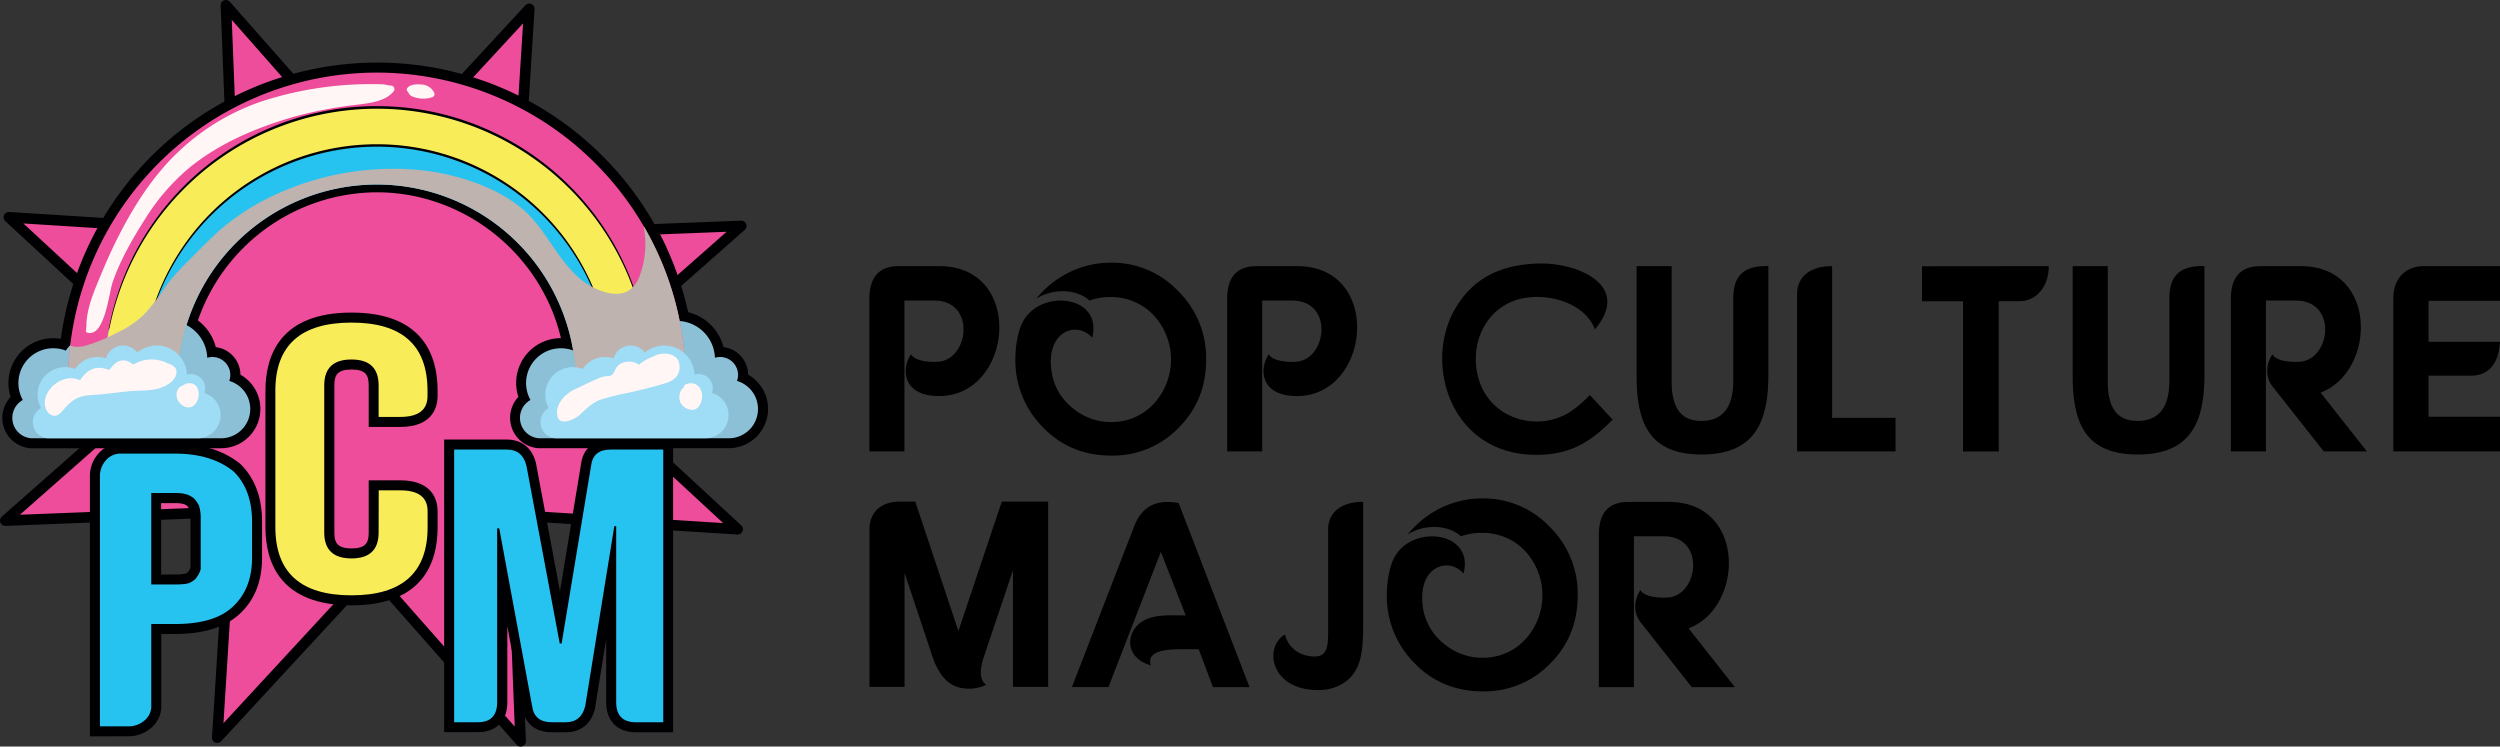 <svg xmlns="http://www.w3.org/2000/svg" viewBox="0 0 998.7 298.22"><rect x="0" y="0" width="998.7" height="298.22" fill="#333333" stroke="none"/><defs><style>.cls-1{isolation:isolate;}.cls-2,.cls-5{fill:#ed4d9a;}.cls-2{stroke:#000003;stroke-linecap:round;stroke-linejoin:round;stroke-width:4.22px;}.cls-3{fill:#000003;}.cls-4{fill:#8bc0d6;}.cls-6{fill:#f8ed59;}.cls-7{fill:#26c3f0;}.cls-8{fill:#beb3af;mix-blend-mode:multiply;}.cls-9{fill:#9fdcf5;}.cls-10{fill:#fff6f5;}</style></defs><g class="cls-1"><g id="Layer_1" data-name="Layer 1"><path d="M375.25,106.31c34.36,0,29.5,51.91-.1,51.91-14.91,0-15.12-11.2-11.21-16.7,1.48,3,8.77,3.38,11.95,2.85,11.42-2.11,13.53-24.31-2.65-24.31H361.3v60.26h-14v-61c0-7.72,3.17-13,11.63-13Z"/><path d="M470.62,116.25a37.44,37.44,0,0,1,11.2,27.49c0,10.68-3.59,19.77-11,27.17A36.47,36.47,0,0,1,444,182c-11,0-20.19-3.8-27.49-11.42a37.94,37.94,0,0,1-10.89-27.17c0-4.12.74-10.46,2.86-14.59,6.87-13.74,32.25-11,27.81,6.13-5.4-6.44-17-3.48-16.5,10.37.32,7.4,3.17,13.21,8.67,17.65A23.59,23.59,0,0,0,444,168.59a22.73,22.73,0,0,0,16.81-7.19,26.1,26.1,0,0,0,0-35.53,23.21,23.21,0,0,0-17.12-7.19,24.5,24.5,0,0,0-8.46,1.38c-5.08-4.66-14.49-5-21.25-.74a38.7,38.7,0,0,1,10.68-9.2,37.53,37.53,0,0,1,19.24-5.18A36.35,36.35,0,0,1,470.62,116.25Z"/><path d="M518.19,106.31c34.36,0,29.5,51.91-.1,51.91-14.91,0-15.12-11.2-11.21-16.7,1.48,3,8.77,3.38,12,2.85,11.41-2.11,13.53-24.31-2.65-24.31H504.23v60.26h-14v-61c0-7.72,3.17-13,11.63-13Z"/><path d="M608.06,119.21c-11.53,2.43-18.51,12.79-18.51,24,0,21.25,20.3,29.71,34.89,22.84,3.28-1.48,6.77-4.23,10.68-8.25l9.1,9.83c-9.52,9.73-17.77,14.07-30.56,14.07-34,0-44.93-35.95-32.67-57.84,7.82-14,20.41-18.39,34.36-18.61,14.7-.21,36.69,8.67,21.78,26.33C633.33,121.22,618.84,116.88,608.06,119.21Z"/><path d="M667.79,106.31v46.1c0,9.3,2.85,15.75,11.84,15.75s12.79-5.92,12.79-16.07v-33c0-7.72,3-13.11,14-12.8v43.77c0,18.4-5.39,31.51-26.64,31.51s-26-13-26-31.51V106.31Z"/><path d="M757.23,166.89v13.43H717.9V117.41c0-7,5.5-11.2,14-11.1v60.58Z"/><path d="M818.45,106.31c0,8.67-5.4,14-11.53,14h-8.46v60.05H784.19v-60H767.8v-14Z"/><path d="M842,106.31v46.1c0,9.3,2.85,15.75,11.84,15.75s12.79-5.92,12.79-16.07v-33c0-7.72,3-13.11,14-12.8v43.77c0,18.4-5.39,31.51-26.64,31.51s-26-13-26-31.51V106.31Z"/><path d="M919.09,106.31c31.09,0,30.13,42.19,7.93,50.54l18.5,23.47H928.29l-20.51-26c-3.07-3.91-2.43-9.3,0-12.79,1.48,3,8.77,3.38,12.05,2.85,11.42-2.11,13.54-24.31-2.64-24.31h-12v60.26H891.18v-61c0-7.72,3.17-13,11.74-13Z"/><path d="M998.7,120.16H970.16v16.39H998.7c-.31,6.56-3.06,13.53-11.63,13.53H970.16v16.39H998.7v13.85H956.09V119.11c0-8.15,5.19-12.8,12.16-12.8H998.7Z"/><path d="M382.86,252.08l17.34-51.7h18.51v74H404.64V227.87l-11.52,34.26c-1.37,4.12-2.43,9.09.85,11.41a15.83,15.83,0,0,1-12,.74c-5.18-2-7.93-7.4-9.52-12.15l-11.1-33.31v45.57H347.34V211.48c0-6.87,4.65-11.1,12.05-11.1h6.24Z"/><path d="M470.83,200.91l28.33,73.59H484.57l-5.71-15.12c-8.35,0-21.46-1.06-19.13,6.45-10.26-3-9.84-12.27-4.76-16.6,4.76-4.13,12.47-3.39,18.71-3.39l-9.94-25.37c-8.88,22.84-13.21,34-20.93,54H428.22l24.84-64.18C455.92,202.92,461.1,199.22,470.83,200.91Z"/><path d="M536.69,272.91a18.65,18.65,0,0,1-10.15,2.75c-19.13,0-21.78-17.24-13.21-22.2a11.24,11.24,0,0,0,8.77,8.45c8.25,1.7,8.46-3,8.46-10.15V211.48c0-6.87,5.5-11.1,14-11v48.63C544.52,260.12,544,268.05,536.69,272.91Z"/><path d="M619.05,210.42a37.41,37.41,0,0,1,11.21,27.49c0,10.68-3.6,19.77-11,27.18a36.46,36.46,0,0,1-26.85,11.1c-11,0-20.2-3.81-27.49-11.42A37.92,37.92,0,0,1,554,237.6c0-4.13.74-10.47,2.85-14.59,6.88-13.75,32.25-11,27.81,6.13-5.39-6.45-17-3.49-16.49,10.36a22.76,22.76,0,0,0,8.67,17.66,23.58,23.58,0,0,0,15.54,5.6,22.71,22.71,0,0,0,16.81-7.19,26.08,26.08,0,0,0,0-35.52,23.23,23.23,0,0,0-17.13-7.19,24.54,24.54,0,0,0-8.46,1.37c-5.07-4.65-14.48-5-21.25-.74a38.85,38.85,0,0,1,10.68-9.2,37.55,37.55,0,0,1,19.24-5.18A36.39,36.39,0,0,1,619.05,210.42Z"/><path d="M666.63,200.49c31.08,0,30.13,42.18,7.92,50.53l18.51,23.48H675.82l-20.51-26c-3.06-3.92-2.43-9.31,0-12.8,1.48,3,8.78,3.39,12.06,2.86,11.41-2.12,13.53-24.32-2.65-24.32h-12V274.5H638.71v-61c0-7.72,3.17-13,11.74-13Z"/><polygon class="cls-2" points="150.05 69.94 211.43 3.54 205.75 93.79 296.11 90.25 228.28 150.05 294.68 211.43 204.43 205.75 207.97 296.11 148.17 228.28 86.79 294.68 92.47 204.43 2.11 207.97 69.94 148.17 3.54 86.79 93.79 92.47 90.25 2.11 150.05 69.94"/><path class="cls-3" d="M215.44,177.1a2,2,0,0,1-.35,0,10.17,10.17,0,0,1-5.73-17.95,15.9,15.9,0,0,1,14.69-22,15.52,15.52,0,0,1,2.56.21c-7.09-35.83-39.26-62.49-76.05-62.49a78.05,78.05,0,0,0-73.88,54,17.24,17.24,0,0,1,7.89,11.78h.3A9.18,9.18,0,0,1,94,149.78a8.57,8.57,0,0,1-.07,1.13,13.71,13.71,0,0,1-5.68,26.19H12.63c-.12,0-.23,0-.34,0a10.17,10.17,0,0,1-5.73-17.95,15.91,15.91,0,0,1,19-21.42c.19-.23.38-.46.58-.68A125.35,125.35,0,0,1,258.78,89.13l0,.06c1.34,2.29,2.63,4.67,3.83,7l.05.11c.59,1.17,1.15,2.34,1.69,3.51l.06.12c1.1,2.39,2.14,4.85,3.1,7.33l.09.23c.46,1.21.88,2.35,1.28,3.49l.14.38c.85,2.45,1.63,5,2.32,7.46l.17.62c.29,1.05.56,2.12.82,3.19l.17.69c.23,1,.46,2,.69,3.07a17.27,17.27,0,0,1,14.15,14.17h.29a9.18,9.18,0,0,1,9.17,9.18,8.57,8.57,0,0,1-.07,1.13,13.71,13.71,0,0,1-5.67,26.19Z"/><path class="cls-3" d="M150.56,29A123.43,123.43,0,0,1,257.08,90.2h0c1.33,2.26,2.59,4.58,3.77,6.93l.06.12c.57,1.14,1.13,2.29,1.66,3.45l.06.11q1.64,3.56,3.05,7.21l.12.31q.63,1.66,1.23,3.36c0,.12.08.24.13.36.83,2.42,1.6,4.87,2.29,7.35.05.2.11.4.16.6.29,1,.55,2.09.81,3.14.05.22.11.45.16.67.35,1.47.67,3,1,4.43a15.28,15.28,0,0,1,14.05,14.67,7.05,7.05,0,0,1,2.07-.31,7.17,7.17,0,0,1,7.17,7.17,7.07,7.07,0,0,1-.42,2.39,11.7,11.7,0,0,1-3.32,22.92H215.44a8.17,8.17,0,0,1-3.53-15.29,13.91,13.91,0,0,1,17.18-19.73.1.1,0,0,1,0-.05A79.54,79.54,0,0,0,74.29,129.78a15.28,15.28,0,0,1,8.5,13.14A7.16,7.16,0,0,1,92,149.78a7.06,7.06,0,0,1-.41,2.39,11.7,11.7,0,0,1-3.33,22.92H12.64a8.17,8.17,0,0,1-3.53-15.29,13.91,13.91,0,0,1,17.18-19.73A12.72,12.72,0,0,1,28,137.93C35.21,76.68,87.41,29,150.56,29m0-4A127.57,127.57,0,0,0,24.31,135.36a18.32,18.32,0,0,0-3.06-.26,17.91,17.91,0,0,0-17,23.48,12.17,12.17,0,0,0,7.83,20.48,3.77,3.77,0,0,0,.58,0H88.29a15.71,15.71,0,0,0,7.76-29.38,11.2,11.2,0,0,0-9.84-11A19.25,19.25,0,0,0,79.06,128a76,76,0,0,1,71.5-51.18c34.94,0,65.6,24.68,73.52,58.26h0a17.91,17.91,0,0,0-17,23.48,12.18,12.18,0,0,0,7.84,20.48,3.69,3.69,0,0,0,.58,0H291.1a15.71,15.71,0,0,0,7.75-29.38,11.19,11.19,0,0,0-9.83-11,19.28,19.28,0,0,0-14.11-13.94c-.14-.63-.28-1.25-.42-1.85,0-.13-.07-.29-.11-.44l-.06-.24c-.28-1.15-.55-2.21-.84-3.26-.05-.19-.11-.4-.16-.61-.71-2.54-1.5-5.09-2.37-7.6l-.09-.23,0-.12c-.4-1.15-.83-2.31-1.27-3.48l0-.07c0-.1-.07-.19-.11-.29-1-2.48-2-5-3.14-7.41l0-.11c-.54-1.17-1.12-2.37-1.72-3.57l-.09-.17c-1.21-2.41-2.51-4.8-3.86-7.11l-.06-.09a128.33,128.33,0,0,0-45.66-45.67A127.05,127.05,0,0,0,150.56,25Z"/><path class="cls-4" d="M4.92,166.92a8.17,8.17,0,0,1,4.19-7.13,13.91,13.91,0,0,1,17.18-19.73A13.43,13.43,0,0,1,37.53,134a13.65,13.65,0,0,1,4.36.72,9,9,0,0,1,15.81-2.95,15.27,15.27,0,0,1,25.09,11.15A7.16,7.16,0,0,1,92,149.78a7.06,7.06,0,0,1-.41,2.39,11.7,11.7,0,0,1-3.33,22.92H12.64A8.17,8.17,0,0,1,4.92,166.92Z"/><path class="cls-4" d="M207.72,166.92a8.17,8.17,0,0,1,4.19-7.13,13.91,13.91,0,0,1,17.18-19.73A13.44,13.44,0,0,1,240.33,134a13.65,13.65,0,0,1,4.36.72,9,9,0,0,1,15.81-2.95,15.28,15.28,0,0,1,25.1,11.15,7.05,7.05,0,0,1,2.07-.31,7.17,7.17,0,0,1,7.17,7.17,7.07,7.07,0,0,1-.42,2.39,11.7,11.7,0,0,1-3.32,22.92H215.44A8.17,8.17,0,0,1,207.72,166.92Z"/><path class="cls-5" d="M150.56,29A123.51,123.51,0,0,0,27.19,152.36H41.63a108.93,108.93,0,1,1,217.85,0h14.44A123.5,123.5,0,0,0,150.56,29Z"/><path class="cls-6" d="M150.56,43.43A109.05,109.05,0,0,0,41.63,152.36H56.79a93.77,93.77,0,1,1,187.53,0h15.16A109.05,109.05,0,0,0,150.56,43.43Z"/><path class="cls-7" d="M150.56,58.59a93.88,93.88,0,0,0-93.77,93.77H71a79.54,79.54,0,0,1,159.07,0h14.23A93.87,93.87,0,0,0,150.56,58.59Z"/><path class="cls-8" d="M257.08,90.2a36.69,36.69,0,0,1-1.72,20.45c-1,2.52-2.78,5-5.38,6-3.06,1.26-6.51.72-9.55-.35-15.84-5.53-19.94-23-31.92-33-6.44-5.4-14.62-9.14-22.58-11.63a94.33,94.33,0,0,0-25.56-4.2A112.64,112.64,0,0,0,109.1,78.18,92.52,92.52,0,0,0,88,91.78c-3.94,3.44-7.62,7.3-11.32,11-3.86,3.85-7.92,7.83-11,12.33a75.73,75.73,0,0,1-8.29,10.66,37.93,37.93,0,0,1-10.61,7.12A63.39,63.39,0,0,1,34.39,138a11,11,0,0,1-5.31.38L28,138.07a124.91,124.91,0,0,0-.83,14.29H71a79.54,79.54,0,0,1,159.07,0h43.83A122.62,122.62,0,0,0,257.08,90.2Z"/><path class="cls-9" d="M13.09,168.63A6.45,6.45,0,0,1,16.4,163,11,11,0,0,1,30,147.4a10.65,10.65,0,0,1,12.33-4.22,7.1,7.1,0,0,1,12.5-2.33,12.08,12.08,0,0,1,19.84,8.81,5.45,5.45,0,0,1,1.63-.24A5.65,5.65,0,0,1,81.62,157,9.25,9.25,0,0,1,79,175.09H19.19A6.45,6.45,0,0,1,13.09,168.63Z"/><path class="cls-9" d="M215.9,168.63a6.43,6.43,0,0,1,3.31-5.63,11,11,0,0,1,13.58-15.6,10.65,10.65,0,0,1,12.33-4.22,7.09,7.09,0,0,1,12.49-2.33,12.08,12.08,0,0,1,19.84,8.81,5.56,5.56,0,0,1,1.64-.24,5.67,5.67,0,0,1,5.34,7.55,9.25,9.25,0,0,1-2.63,18.12H222A6.45,6.45,0,0,1,215.9,168.63Z"/><path class="cls-10" d="M67.05,145.17a14.12,14.12,0,0,0-12.33-.3c-1.64.78-1.06,1-2.79-.11A4.59,4.59,0,0,0,49,144c-2.36,0-4,2.08-5.36,3.82-5.2-2.08-8.72-.38-11.71,4.12-5.68-2.87-13.17,2.06-14,8.17-.35,2.55,1,5.84,3.85,6,1.44.07,2.79-1.54,3.62-2.47,1.93-2.17,3.61-4,6.48-5s6.37-.83,9.37-1.18c3.48-.41,7-.85,10.46-1.17,4.7-.43,9.31.12,13.69-1.84,2.31-1,5.08-3.06,5.11-5.83C70.54,146.79,68.93,145.76,67.05,145.17Z"/><path class="cls-10" d="M76.43,153.15a4.07,4.07,0,0,0-3.42.9,2,2,0,0,0-.62.19,3.27,3.27,0,0,0-1.57,1.82,4.77,4.77,0,0,0,1.08,5c1.77,2,4.53,2.44,6.27.17a6.38,6.38,0,0,0,.72-6.17A3.33,3.33,0,0,0,76.43,153.15Z"/><path class="cls-10" d="M261.85,141.94a1.46,1.46,0,0,0-.5.36,18.92,18.92,0,0,0-6.12,3.42c-2.44-2-7.32-1.64-9.06,1.23-.9,1.49-1.13,3.27-3.29,3.27a10.48,10.48,0,0,0-4,1c-3.09,1.28-6.14,2.88-9.19,4.27-3.49,1.59-7.87,5.63-7.08,10.42s7.28,1.39,9-.2c2.77-2.53,5-4.9,8.47-6.11a98.36,98.36,0,0,1,11.05-2.71c4.92-1.1,10.08-2.35,14.91-3.88,3.43-1.08,6.09-3.4,5.32-7.72C270.58,140.8,264.74,140.72,261.85,141.94Z"/><path class="cls-10" d="M279.81,155.44A4.26,4.26,0,0,0,277,153.2c-1-.26-3.85,0-3.81,1.44,0,0,0,.06,0,.09-1.88,1.31-2.4,4.67-1,6.7s5,3.43,6.93,1A6.78,6.78,0,0,0,279.81,155.44Z"/><path class="cls-10" d="M156.18,34.18c-.76,0-2.66-.48-3-.49a141.8,141.8,0,0,0-47.62,6.48A90.28,90.28,0,0,0,71.9,60.05C61.11,70,53.07,82.86,46.56,95.92c-2.86,5.73-5.38,11.66-7.8,17.6-2.14,5.26-4.28,11.08-4.23,16.86a.74.74,0,0,0-.05.19c0,.56-.1,1.12-.16,1.68a.61.61,0,0,0,.45.59c7,2.3,8.77-15.84,10.19-20,3.11-9.05,8-17.45,13.09-25.48A85.48,85.48,0,0,1,74.37,68.1c12.19-10.47,27.5-16.94,42.78-21.38a166.49,166.49,0,0,1,25.25-4.86c4.8-.61,11.48-1.22,14.78-5.28A1.42,1.42,0,0,0,156.18,34.18Z"/><path class="cls-10" d="M173.42,37a5.73,5.73,0,0,0-4.71-3.21c-1.76-.23-4.62-.2-5.9,1.24a1.09,1.09,0,0,0,0,1.53.82.82,0,0,0,.26.2,2.86,2.86,0,0,0,1.64,1.78,11.74,11.74,0,0,0,8,.29A1.28,1.28,0,0,0,173.42,37Z"/><path class="cls-3" d="M35.92,294.15V189.8a13.3,13.3,0,0,1,3-8.13c1.55-2,4.5-4.46,9.71-4.46H69.93c10.61,0,19.33,2.7,25.91,8l.15.12.13.13c5.69,5.58,8.57,13.31,8.57,23v14.36c0,9.2-2.89,16.64-8.6,22.11s-14.39,8.33-26.16,8.33h-5.5v28.29a11.36,11.36,0,0,1-4.55,9.63,13.74,13.74,0,0,1-8.26,2.95Zm34-64.67a17.5,17.5,0,0,0,4.2-.31c.45-.25.78-.47,1-.64a9,9,0,0,0,1-1.74V207a13.27,13.27,0,0,0-.41-3.51,5.59,5.59,0,0,0-1-1.47l-.2-.1-.29-.19c-.26-.18-1.35-.75-4.36-.75h-5.5v28.54Z"/><path class="cls-3" d="M140.43,241.82c-28.42,0-34.39-17-34.39-31.2V156.07c0-14.23,6-31.2,34.39-31.2s34.39,17,34.39,31.2v2.13c0,3.71-1.46,12.35-14.94,12.35H147.29V153.94c0-4-1.12-6.33-6.86-6.33s-6.86,2.32-6.86,6.33v58.81c0,4,1.12,6.33,6.86,6.33s6.86-2.32,6.86-6.33V191.88h12.59c13.48,0,14.94,8.64,14.94,12.36v6.38C174.82,224.85,168.85,241.82,140.43,241.82Z"/><path class="cls-3" d="M254.06,292.53c-7.45,0-11.9-4.5-11.9-12V255.3l-4.46,27.58,0,.16c-1.51,6.12-5.67,9.49-11.71,9.49h-5.47c-6.68,0-11-3.58-11.85-9.82l-6-32.58v30.35c0,7.55-4.42,12-11.82,12H177.43V175.59h25c6,0,10.19,3.37,11.71,9.5l0,.11,9.55,51,8.41-50.74c.78-6.29,5.07-9.89,11.79-9.89h25V292.53Z"/><path class="cls-7" d="M69.92,181.21q14.6,0,23.4,7.14,7.38,7.22,7.37,20.13v14.36q0,12.16-7.37,19.22-7.29,7.23-23.4,7.22H60.43v32.29A7.47,7.47,0,0,1,57.5,288a9.85,9.85,0,0,1-5.88,2.16H39.92V189.79a9.38,9.38,0,0,1,2.2-5.69,7.7,7.7,0,0,1,6.53-2.89Zm0,15.73H60.43v36.54h9.49q4.48,0,5.93-.68a14.7,14.7,0,0,0,2.2-1.45c1.42-1.92,2.13-3.37,2.13-4.33V207a16.63,16.63,0,0,0-.68-5c-1-1.92-2-3.12-3-3.57C75.12,197.42,72.91,196.94,69.92,196.94Z"/><path class="cls-6" d="M151.29,195.88h8.59q10.94,0,10.94,8.36v6.38q0,27.19-30.39,27.2T110,210.62V156.07q0-27.19,30.39-27.2t30.39,27.2v2.13q0,8.36-10.94,8.35h-8.59V153.94q0-10.33-10.86-10.33t-10.86,10.33v58.81q0,10.32,10.86,10.33t10.86-10.33Z"/><path class="cls-7" d="M202.48,179.59q6.22,0,7.82,6.46l13.3,71h.76l11.77-71q.76-6.47,7.83-6.46h21V288.53H254.06q-7.89,0-7.9-8V210.21h-.76l-11.62,71.87q-1.59,6.45-7.83,6.45h-5.47q-7.06,0-7.9-6.45l-13.14-71h-.84v69.44q0,8.06-7.82,8h-9.35V179.59Z"/></g></g></svg>